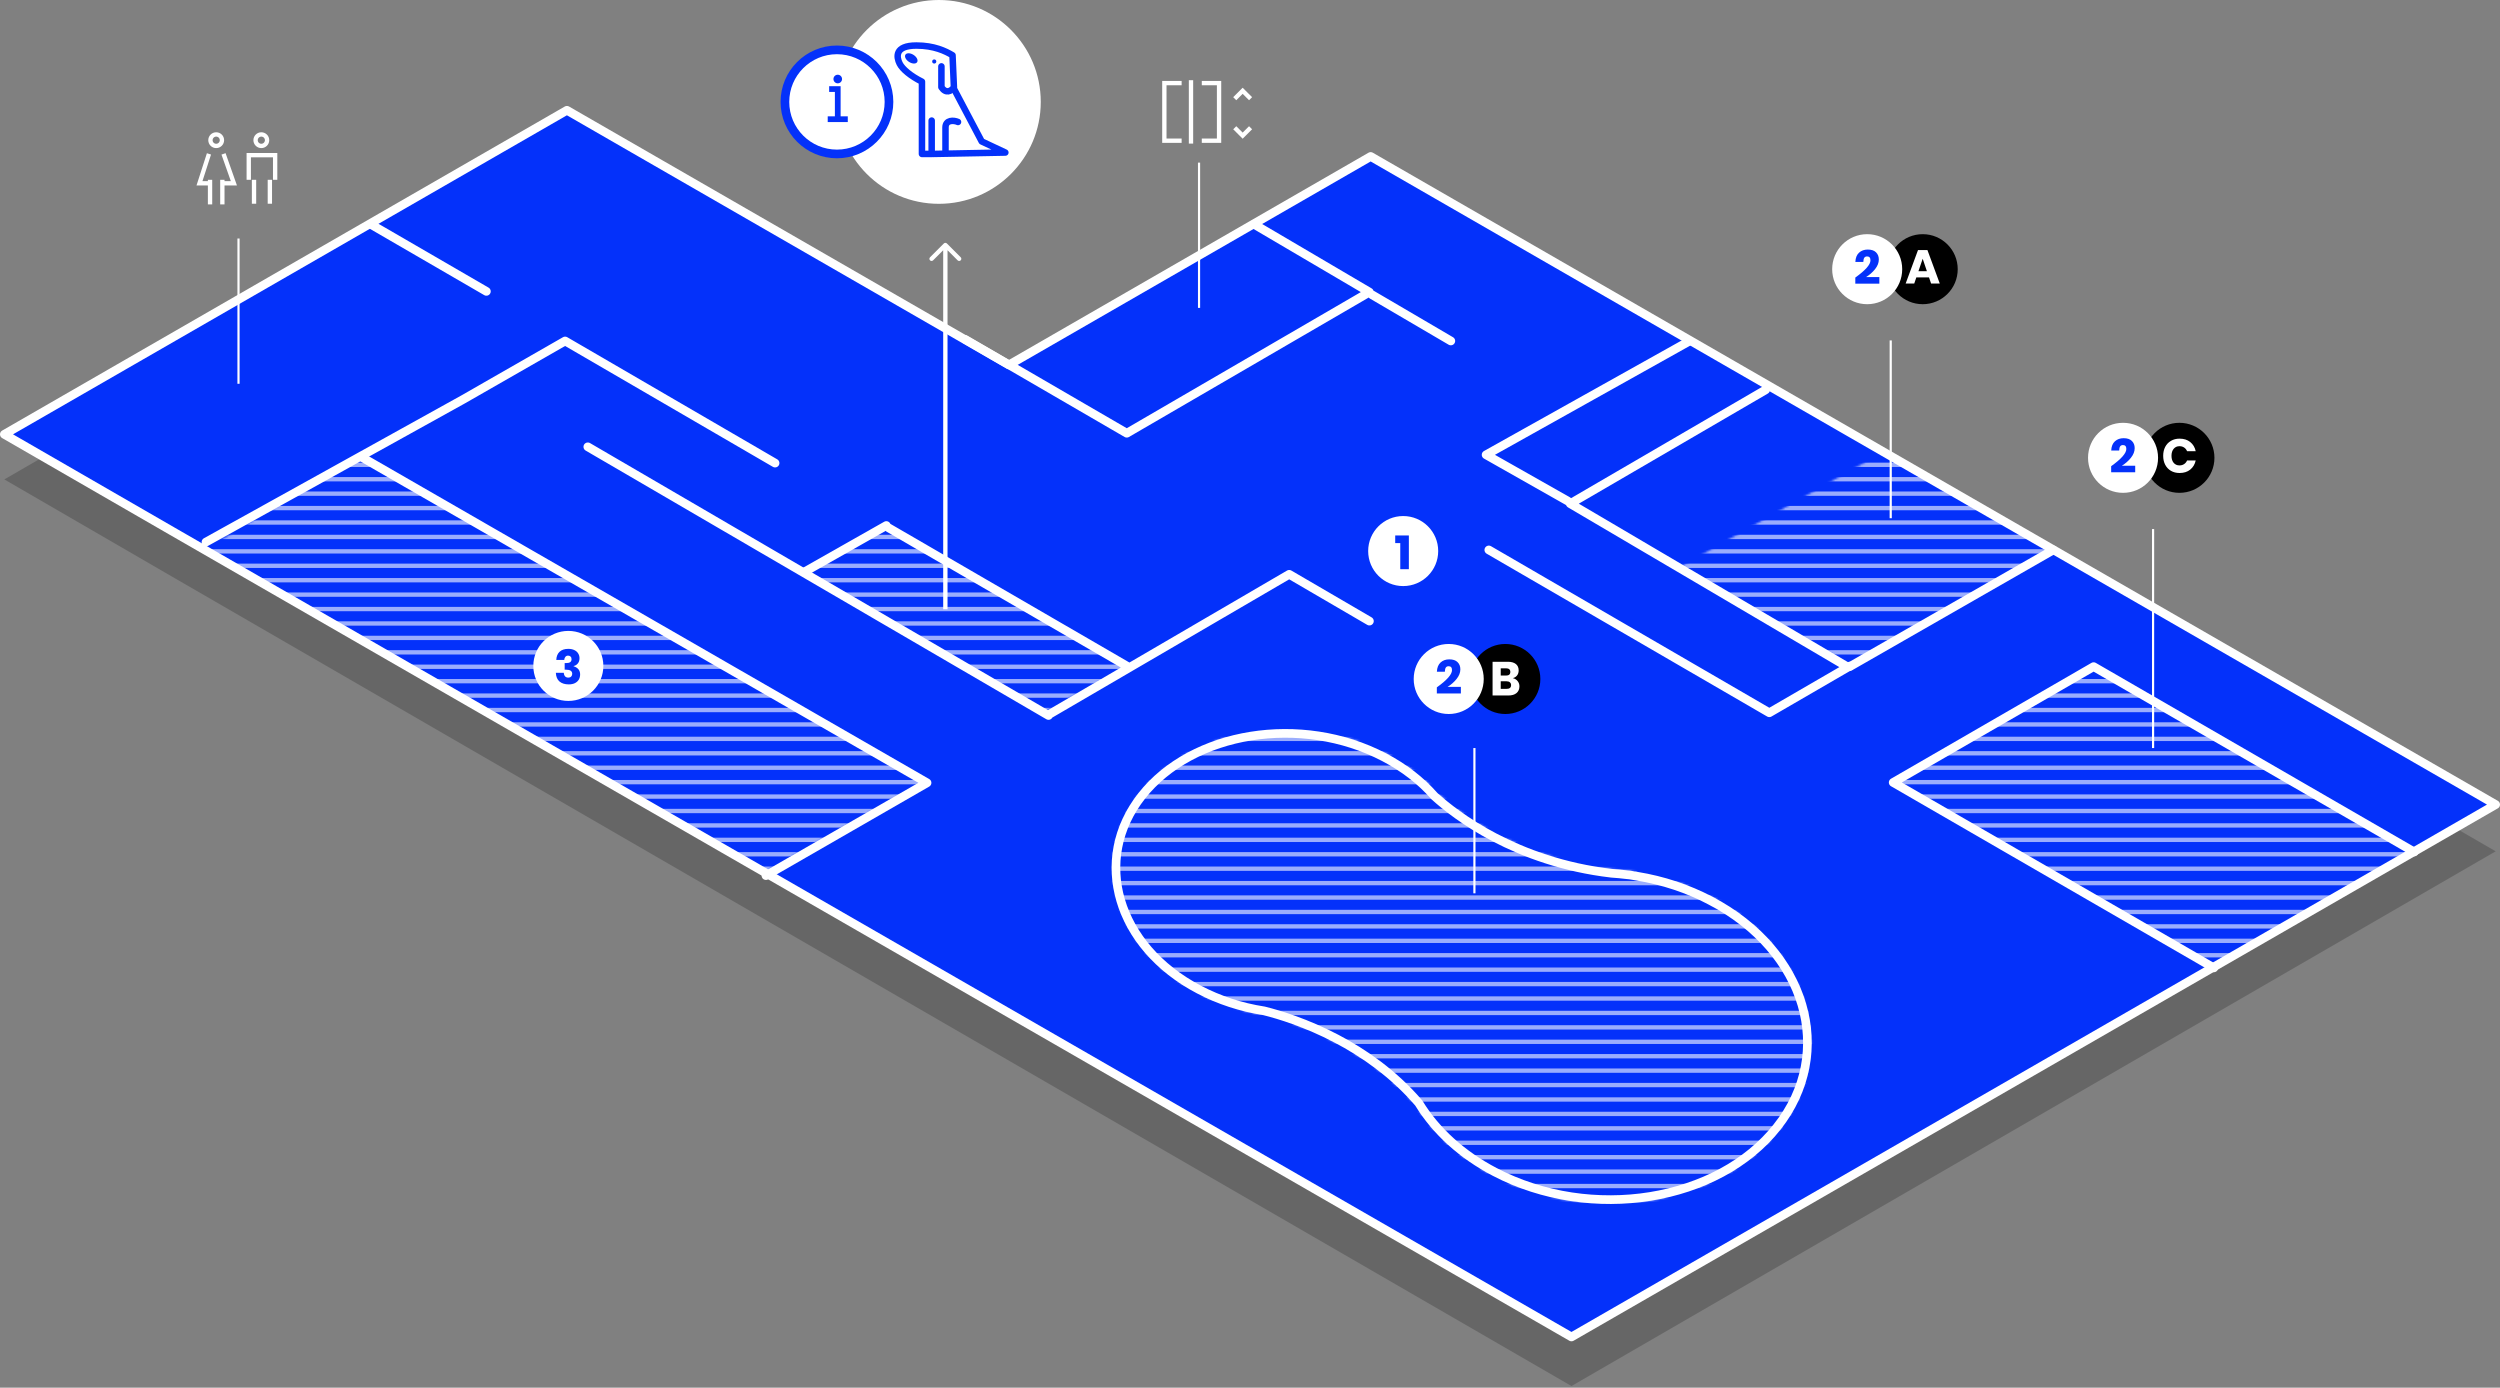 <svg xmlns="http://www.w3.org/2000/svg" width="1153" height="640" fill="none" viewBox="0 0 1153 640">
    <rect x="0" y="0" width="1153" height="640" fill="#808080" stroke="none"/>
    <path fill="#000" d="M1151 392.625L724.761 639.242 79.405 265.974 2 221.107 261.459 71l203.843 117.966L632.149 92.39 1151 392.625z" opacity=".2"/>
    <path fill="#0431FA" stroke="#fff" stroke-linecap="round" stroke-linejoin="round" stroke-miterlimit="10" stroke-width="4" d="M1151 371.075l-426.239 245.53L79.405 244.982 2 200.312 261.459 50.866l203.843 117.447 166.847-96.151L1151 371.075z"/>
    <path stroke="#fff" stroke-linecap="round" stroke-linejoin="round" stroke-miterlimit="10" stroke-width="4" d="M1021.03 446.383l-147.893-85.507 92.442-53.425 147.871 85.484M946.982 253.631l-93.873 53.82M851.858 307.451L724.191 232.29l90.123-52.506"/>
    <path stroke="#fff" stroke-linecap="round" stroke-linejoin="round" stroke-miterlimit="10" stroke-width="4" d="M853.112 307.199l-37.101 21.53-129.366-75.098M353.248 403.827l74.307-42.792-260.34-149.96M170.969 103.435l53.353 30.948m295.853 173.068l-110.217-63.933M631.572 286.456l-36.993-21.583-111.134 64.861.133.246-212.476-123.912"/>
    <path stroke="#fff" stroke-linecap="round" stroke-linejoin="round" stroke-miterlimit="10" stroke-width="4" d="M357.464 213.578l-96.831-56.323-46.981 26.922L95 250M578.377 103.435l53.195 31.29-111.905 65.085-74.589-43.33M371.23 263.644l37.549-21.278M779.263 157.255l-93.872 52.498 37.688 21.348M632.824 135.977l36.298 21.278"/>
    <path stroke="#fff" stroke-width="4" d="M754.924 404.096l.008.001.007.001c12.047 1.962 23.43 5.752 33.867 11.216l.928-1.772-.928 1.772c22.25 11.644 36.707 29.215 42.239 48.069 5.523 18.825 2.197 39.065-11.368 56.29v.001c-27.231 34.6-85.707 44.153-130.344 20.792-15.045-7.879-27.1-18.816-34.918-31.616l-.084-.138-.105-.123c-11.592-13.496-25.359-23.019-37.977-29.622-13.72-7.187-26.154-10.982-33.18-12.739l-.088-.022-.09-.014c-10.618-1.652-20.639-4.954-29.826-9.771l-.002-.001c-19.08-9.982-31.469-25.043-36.211-41.183-4.734-16.113-1.896-33.437 9.722-48.19h0c23.318-29.635 73.498-37.879 111.796-17.822h0c9.12 4.773 16.882 10.789 23.091 17.84l.076.087.085.077c4.988 4.497 14.288 12.009 27.747 19.043h.001c13.727 7.168 31.731 13.882 53.804 16.464l.048.006.048.003c2.24.153 4.693.372 7.139.677l.034.004.033.003.489.044.656.06 3.303.563z"/>
    <g opacity=".6">
        <mask id="tzerv49qwa" width="1019" height="348" x="95" y="208" maskUnits="userSpaceOnUse">
            <path fill="#000" fill-rule="evenodd" d="M853.41 306.398l-79.171-44.595 93.585-52.976 77.617 44.329-92.031 53.242zm167.05 139.905l-148.332-85.641 92.715-53.509 148.307 85.619-92.69 53.531zm-230.982-32.775c-10.6-5.566-22.153-9.424-34.372-11.42l-3.37-.577-.732-.066-.488-.044c-2.484-.311-4.967-.533-7.229-.688-21.732-2.55-39.45-9.181-52.955-16.255-13.239-6.94-22.375-14.347-27.254-18.76-6.364-7.251-14.303-13.416-23.594-18.295-38.874-20.423-90.01-12.174-113.96 18.362-23.971 30.535-11.819 72.003 27.054 92.405 9.358 4.922 19.559 8.293 30.359 9.978 6.896 1.73 19.137 5.478 32.642 12.574 12.418 6.519 25.923 15.9 37.277 29.161 8.005 13.15 20.312 24.326 35.591 32.353 45.194 23.728 104.602 14.171 132.454-21.332 27.852-35.481 13.771-83.668-31.423-107.396zM95.012 253.178l72.07-43.242 258.343 150.792-74.287 42.134L95.012 253.178zm313.782-11.088l-37.698 22.175 109.768 64.309 38.807-21.067-110.877-65.417z" clip-rule="evenodd"/>
        </mask>
        <g mask="url(#tzerv49qwa)">
            <path stroke="#fff" stroke-width="2" d="M67.293 553.654H1280.29M67.293 540.349H1280.29M67.293 527.044H1280.29M67.293 513.738H1280.29M67.293 500.433H1280.29M67.293 487.128H1280.29M67.293 473.823H1280.29M67.293 547.001H1280.29M67.293 460.518H1280.29M67.293 533.696H1280.29M67.293 520.391H1280.29M67.293 507.086H1280.29M67.293 493.78H1280.29M67.293 480.476H1280.29M67.293 467.17H1280.29M67.293 453.865H1280.29M67.293 447.212H1280.29M67.293 440.56H1280.29M67.293 433.907H1280.29M67.293 427.254H1280.29M67.293 420.602H1280.29M67.293 413.949H1280.29M67.293 407.296H1280.29M67.293 400.644H1280.29M67.293 393.991H1280.29M67.293 387.339H1280.29M67.293 380.686H1280.29M67.293 374.034H1280.29M67.293 367.381H1280.29M67.293 360.728H1280.29M67.293 354.076H1280.29M67.293 347.423H1280.29M67.293 340.771H1280.29M67.293 334.118H1280.29M67.293 327.465H1280.29M67.293 320.812H1280.29M67.293 314.16H1280.29M67.293 307.507H1280.29M67.293 300.855H1280.29M67.293 294.202H1280.29M67.293 287.549H1280.29M67.293 280.896H1280.29M67.293 274.244H1280.29M67.293 267.591H1280.29M67.293 260.939H1280.29M67.293 254.287H1280.29M67.293 247.634H1280.29M67.293 227.676H1280.29M67.293 214.371H1280.29M67.293 234.329H1280.29M67.293 221.023H1280.29M67.293 240.981H1280.29"/>
        </g>
    </g>
    <circle cx="647.149" cy="254.149" r="16.149" fill="#fff"/>
    <path fill="#0431FA" d="M643.471 250.477v-3.52h6.292v15.554h-3.96v-12.034h-2.332z"/>
    <circle cx="262.118" cy="307.124" r="16.149" fill="#fff"/>
    <path fill="#0431FA" d="M262.099 299.25c1.085 0 2.016.191 2.794.572.777.367 1.364.88 1.76 1.54.41.645.616 1.379.616 2.2 0 1.012-.264 1.826-.792 2.442-.514.616-1.159 1.005-1.936 1.166v.11c2.009.645 3.014 1.899 3.014 3.762 0 .895-.206 1.694-.616 2.398-.411.689-1.012 1.232-1.804 1.628-.778.381-1.716.572-2.816.572-1.79 0-3.212-.44-4.268-1.32-1.042-.88-1.606-2.222-1.694-4.026h3.674c.029.689.22 1.232.572 1.628.352.396.865.594 1.54.594.542 0 .968-.161 1.276-.484.322-.323.484-.741.484-1.254 0-1.276-.924-1.914-2.772-1.914h-.704v-3.058h.682c1.657.029 2.486-.565 2.486-1.782 0-.528-.147-.931-.44-1.21-.279-.293-.66-.44-1.144-.44-.528 0-.946.183-1.254.55-.308.352-.484.829-.528 1.43h-3.674c.073-1.643.586-2.904 1.54-3.784.953-.88 2.288-1.32 4.004-1.32z"/>
    <circle cx="886.75" cy="124.149" r="16.149" fill="#000"/>
    <path fill="#fff" d="M889.65 127.924h-5.83l-.968 2.838h-3.96l5.698-15.444h4.334l5.698 15.444h-4.004l-.968-2.838zm-.968-2.86l-1.936-5.72-1.958 5.72h3.894z"/>
    <circle cx="1005.15" cy="211.149" r="16.149" fill="#000"/>
    <path fill="#fff" d="M1005.23 202.306c1.98 0 3.61.52 4.9 1.562 1.31 1.041 2.15 2.449 2.53 4.224h-3.98c-.29-.719-.75-1.284-1.36-1.694-.6-.411-1.32-.616-2.16-.616-1.1 0-1.98.403-2.66 1.21-.67.806-1.01 1.884-1.01 3.234 0 1.349.34 2.427 1.01 3.234.68.792 1.56 1.188 2.66 1.188.84 0 1.56-.206 2.16-.616.61-.411 1.07-.968 1.36-1.672h3.98c-.38 1.76-1.22 3.168-2.53 4.224-1.29 1.041-2.92 1.562-4.9 1.562-1.51 0-2.84-.33-3.98-.99-1.15-.675-2.035-1.614-2.665-2.816-.616-1.203-.924-2.574-.924-4.114s.308-2.912.924-4.114c.63-1.203 1.515-2.134 2.665-2.794 1.14-.675 2.47-1.012 3.98-1.012z"/>
    <circle cx="694.262" cy="313.149" r="16.149" fill="#000"/>
    <path fill="#fff" d="M697.703 312.754c.938.22 1.679.675 2.222 1.364.557.69.836 1.489.836 2.398 0 1.335-.448 2.376-1.342 3.124-.88.748-2.149 1.122-3.806 1.122h-7.238v-15.554h7.062c1.584 0 2.808.345 3.674 1.034.865.69 1.298 1.672 1.298 2.948 0 .939-.25 1.724-.748 2.354-.499.616-1.152 1.02-1.958 1.21zm-5.566-1.188h2.464c1.305 0 1.958-.557 1.958-1.672 0-1.114-.668-1.672-2.002-1.672h-2.42v3.344zm2.684 6.138c1.393 0 2.09-.572 2.09-1.716 0-.557-.184-.99-.55-1.298-.367-.322-.888-.484-1.562-.484h-2.662v3.498h2.684zM436.707 112.293c-.39-.391-1.024-.391-1.414 0l-6.364 6.364c-.391.39-.391 1.024 0 1.414.39.391 1.024.391 1.414 0l5.657-5.657 5.657 5.657c.39.391 1.024.391 1.414 0 .391-.39.391-1.024 0-1.414l-6.364-6.364zM437 281V113h-2v168h2z"/>
    <path stroke="#fff" d="M872 239v-82M680 412v-67M110 177v-67M553 142V75M993 345V244"/>
    <circle cx="433" cy="47" r="47" fill="#fff"/>
    <path stroke="#0431FA" stroke-linecap="round" stroke-linejoin="round" stroke-width="3" d="M429.693 55.612v15.384h-4.486v-33.33c-5.168-2.565-9.014-5.77-10.295-8.333-1.433-2.867-2.525-8.333 7.731-8.333 8.204 0 13.423 2.564 16.665 4.487l.641 14.742c-1.282 1.923-3.718 3.077-5.769 0v-9.614"/>
    <circle cx="430.873" cy="28.361" r=".955" fill="#0431FA"/>
    <ellipse cx="420.284" cy="26.935" fill="#0431FA" rx="3.205" ry="1.923" transform="rotate(32.69 420.284 26.935)"/>
    <path stroke="#0431FA" stroke-linecap="round" stroke-linejoin="round" stroke-width="3" d="M439.909 40.87l12.857 24.357 10.896 5.128-33.33.64"/>
    <path stroke="#0431FA" stroke-linecap="round" stroke-linejoin="round" stroke-width="3" d="M441.832 56.253c-1.923-.854-5.77-1.063-5.769 2.563v11.538"/>
    <circle cx="386" cy="47" r="24" fill="#fff" stroke="#0431FA" stroke-width="4"/>
    <path fill="#0431FA" d="M388.354 36.449c0 1.095-.888 1.983-1.984 1.983-1.094 0-1.983-.888-1.983-1.983 0-1.096.889-1.984 1.983-1.984 1.096 0 1.984.888 1.984 1.984zM387.693 53.639V39.754h-5.29V42.4h2.646v11.239h-3.307v2.645h9.257V53.64h-3.306z"/>
    <path stroke="#fff" stroke-miterlimit="10" stroke-width="2" d="M124.461 93.948V82.91M117.156 93.948V82.91M114.723 82.911V71.55h12.173V82.91M123.175 64.652c0 1.465-1.187 2.652-2.652 2.652s-2.652-1.188-2.652-2.652c0-1.465 1.187-2.652 2.652-2.652s2.652 1.187 2.652 2.652zM96.377 70.967L92 84.534h5.826m5.263-13.567l4.78 13.567h-5.826M96.871 82.911v11.362M102.551 82.911v11.362M102.362 64.652c0 1.465-1.187 2.652-2.651 2.652-1.465 0-2.652-1.188-2.652-2.652 0-1.465 1.187-2.652 2.651-2.652 1.465 0 2.652 1.187 2.652 2.652z"/>
    <path stroke="#fff" stroke-width="2" d="M544.968 38.328H537v26.56h7.968M554.263 64.887h7.967V38.328h-7.967M549.289 37L549.289 66.215M569.461 45.521l3.652-3.652 3.652 3.652M576.766 58.912l-3.652 3.651-3.652-3.651"/>
    <circle cx="861.149" cy="124.149" r="16.149" fill="#fff"/>
    <path fill="#0431FA" d="M855.667 128.008c4.664-3.329 6.996-5.977 6.996-7.942 0-1.203-.52-1.804-1.562-1.804-.586 0-1.019.205-1.298.616-.264.411-.41 1.049-.44 1.914h-3.674c.088-1.892.66-3.315 1.716-4.268 1.056-.953 2.391-1.43 4.004-1.43 1.687 0 2.956.425 3.806 1.276.866.851 1.298 1.958 1.298 3.322 0 1.511-.579 2.992-1.738 4.444-1.158 1.437-2.544 2.655-4.158 3.652h6.138v3.036h-11.088v-2.816z"/>
    <circle cx="668.149" cy="313.149" r="16.149" fill="#fff"/>
    <path fill="#0431FA" d="M662.667 317.008c4.664-3.329 6.996-5.977 6.996-7.942 0-1.203-.52-1.804-1.562-1.804-.586 0-1.019.205-1.298.616-.264.411-.41 1.049-.44 1.914h-3.674c.088-1.892.66-3.315 1.716-4.268 1.056-.953 2.391-1.43 4.004-1.43 1.687 0 2.956.425 3.806 1.276.866.851 1.298 1.958 1.298 3.322 0 1.511-.579 2.992-1.738 4.444-1.158 1.437-2.544 2.655-4.158 3.652h6.138v3.036h-11.088v-2.816z"/>
    <circle cx="979.149" cy="211.149" r="16.149" fill="#fff"/>
    <path fill="#0431FA" d="M973.667 215.008c4.664-3.329 6.996-5.977 6.996-7.942 0-1.203-.52-1.804-1.562-1.804-.586 0-1.019.205-1.298.616-.264.411-.41 1.049-.44 1.914h-3.674c.088-1.892.66-3.315 1.716-4.268 1.056-.953 2.391-1.43 4.004-1.43 1.687 0 2.956.425 3.806 1.276.866.851 1.298 1.958 1.298 3.322 0 1.511-.579 2.992-1.738 4.444-1.158 1.437-2.544 2.655-4.158 3.652h6.138v3.036h-11.088v-2.816z"/>
</svg>
